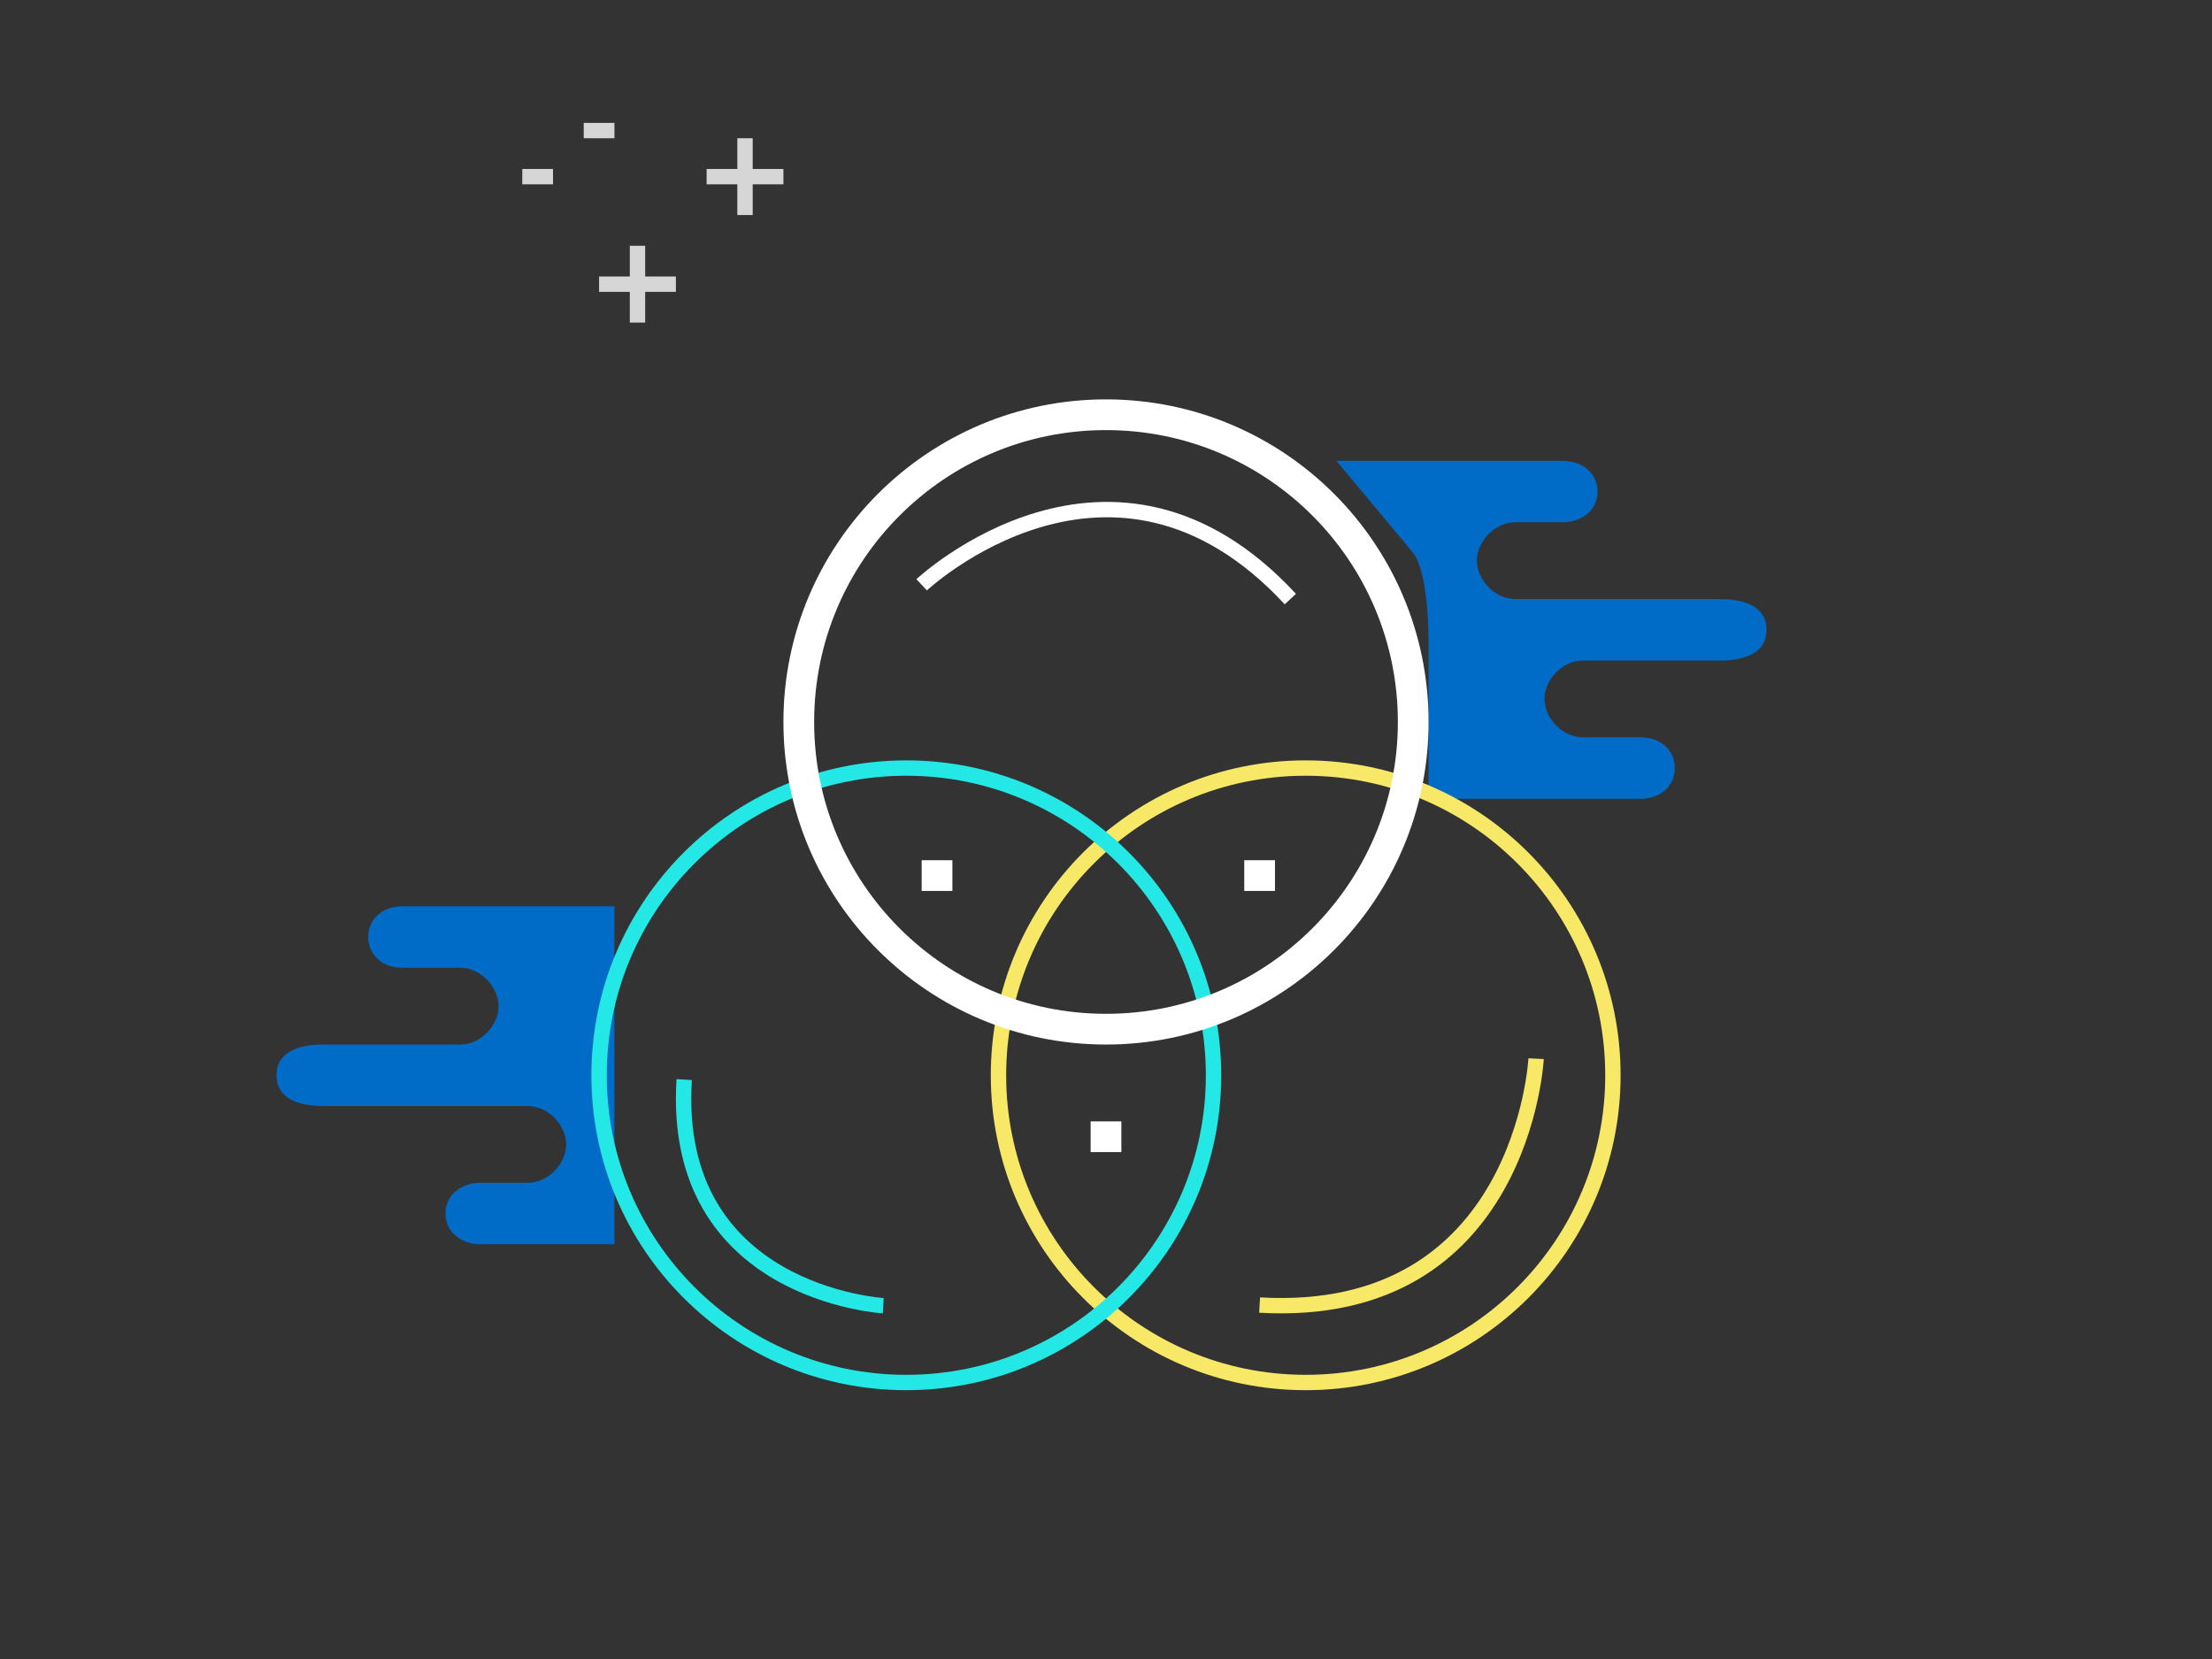 <?xml version="1.0" encoding="utf-8"?>
<!-- Generator: Adobe Illustrator 16.0.0, SVG Export Plug-In . SVG Version: 6.00 Build 0)  -->
<!DOCTYPE svg PUBLIC "-//W3C//DTD SVG 1.1//EN" "http://www.w3.org/Graphics/SVG/1.1/DTD/svg11.dtd">
<svg version="1.1" id="Layer_1" xmlns="http://www.w3.org/2000/svg" xmlns:xlink="http://www.w3.org/1999/xlink" x="0px" y="0px"
	 width="144px" height="108px" viewBox="0 0 144 108" enable-background="new 0 0 144 108" xml:space="preserve">
<rect x="0" y="0" width="144" height="108" fill="#333333" stroke="none"/>
<path fill="#006CC7" d="M40,81h-8.725C30.021,81,29,80.213,29,79s1.021-2,2.275-2h2.439h0.628c1.387,0,2.515-1.287,2.515-2.5
	S35.729,72,34.343,72h-0.628h-4.4h-8.293C19.158,72,18,71.357,18,70s1.158-2,3.021-2h3.893h4.4h0.629c1.386,0,2.514-1.287,2.514-2.5
	S31.329,63,29.943,63h-0.629h-3.143c-1.213,0-2.2-0.787-2.2-2s0.987-2,2.2-2H40"/>
<path fill="#006CC7" d="M93,42c0-5-1-6-1-6l-5-6h6h8.725c1.255,0,2.275,0.787,2.275,2s-1.021,2-2.275,2h-2.439h-0.628
	c-1.387,0-2.515,1.287-2.515,2.5s1.128,2.5,2.515,2.5h0.628h4.4h8.293c1.863,0,3.021,0.643,3.021,2s-1.158,2-3.021,2h-3.893h-4.4
	h-0.629c-1.386,0-2.514,1.287-2.514,2.5s1.128,2.5,2.514,2.5h0.629h3.143c1.213,0,2.2,0.787,2.2,2s-0.987,2-2.2,2H93"/>
<g>
	<circle fill="none" stroke="#F7E967" stroke-miterlimit="10" cx="85" cy="70" r="20"/>
	<path fill="none" stroke="#F7E967" stroke-miterlimit="10" d="M100,68.92c0,0-0.871,17.022-18,16.039"/>
	<circle fill="none" stroke="#23E8E5" stroke-miterlimit="10" cx="59" cy="70" r="20"/>
	<path fill="none" stroke="#23E8E5" stroke-miterlimit="10" d="M57.5,85c0,0-13.843-0.791-12.959-14.72"/>
	<circle fill="none" stroke="#FFFFFF" stroke-width="2" stroke-miterlimit="10" cx="72" cy="46.999" r="20"/>
	<path fill="none" stroke="#FFFFFF" stroke-miterlimit="10" d="M60,38.07c0,0,12.387-11.612,24,0.93"/>
	<line fill="none" stroke="#FFFFFF" stroke-width="2" stroke-miterlimit="10" x1="60" y1="57" x2="62" y2="57"/>
	<line fill="none" stroke="#FFFFFF" stroke-width="2" stroke-miterlimit="10" x1="81" y1="57" x2="83" y2="57"/>
	<line fill="none" stroke="#FFFFFF" stroke-width="2" stroke-miterlimit="10" x1="71" y1="74" x2="73" y2="74"/>
</g>
<path opacity="0.8" fill="none" stroke="#FFFFFF" stroke-miterlimit="10" d="M38,8.5h2 M34,11.5h2 M39,18.5h5 M41.5,21v-5 M46,11.5
	h5 M48.5,14V9"/>
<g>
</g>
<g>
</g>
<g>
</g>
<g>
</g>
<g>
</g>
<g>
</g>
</svg>
